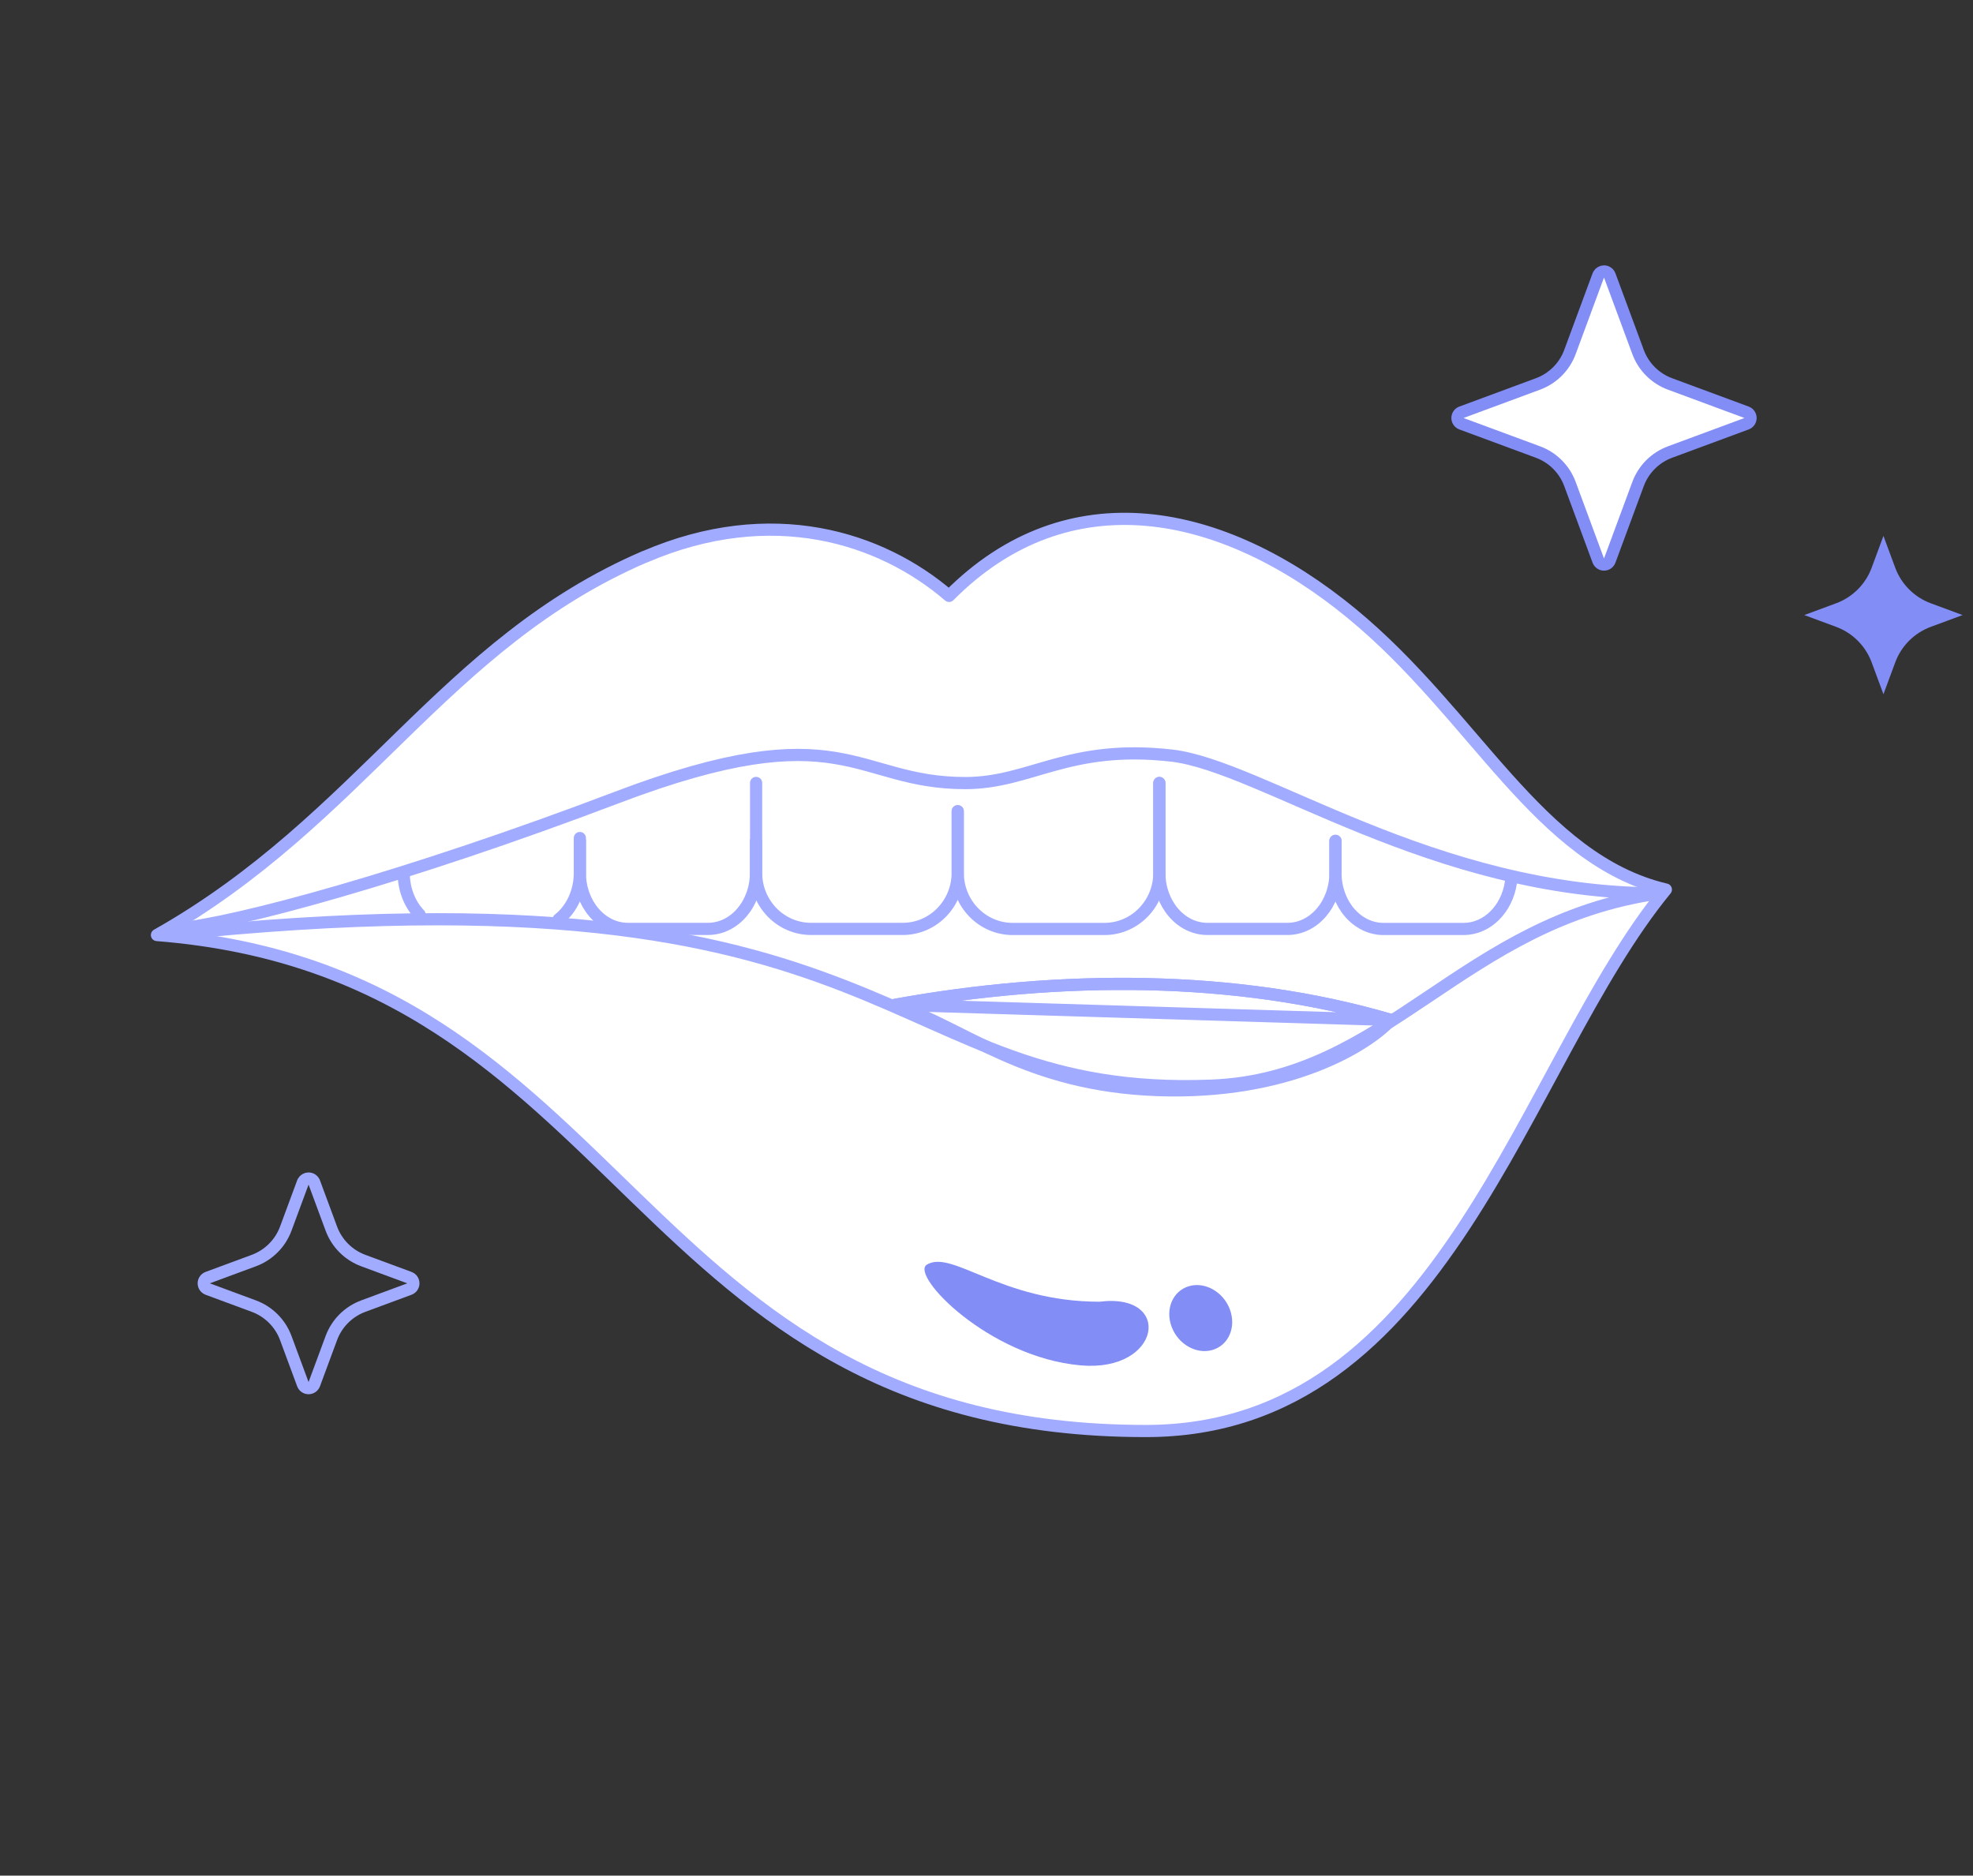 <svg width="162" height="154" viewBox="0 0 162 154" fill="none" xmlns="http://www.w3.org/2000/svg">
<rect x="0" y="0" width="162" height="154" fill="#333333" stroke="none"/>
<path d="M52.944 45.719C63.336 41.248 72.323 44.104 77.927 48.927C87.679 39.099 100.347 41.607 111.011 50.392C121.125 58.723 126.331 70.562 136.781 73.038C125.01 87.352 118.708 117.494 94.081 117.494C51.612 117.494 51.827 79.855 12.887 76.77C29.691 67.279 36.387 52.831 52.939 45.713L52.944 45.719Z" fill="white" stroke="#A1ABFF" stroke-linecap="round" stroke-linejoin="round"/>
<path d="M13.648 76.781C74.834 70.284 72.129 90.208 99.471 89.138C113.916 88.577 120.019 75.642 136.209 73.353" fill="white"/>
<path d="M13.648 76.781C74.834 70.284 72.129 90.208 99.471 89.138C113.916 88.577 120.019 75.642 136.209 73.353" stroke="#A1ABFF" stroke-linecap="round" stroke-linejoin="round"/>
<path d="M95.193 64.29V71.669C95.193 74.214 93.169 76.273 90.679 76.273H83.155C80.659 76.273 78.641 74.209 78.641 71.669V66.61" stroke="#A1ABFF" stroke-linecap="round" stroke-linejoin="round"/>
<path d="M109.653 69.038V71.664C109.653 74.209 107.886 76.268 105.71 76.268H99.136C96.954 76.268 95.193 74.204 95.193 71.664V64.284" stroke="#A1ABFF" stroke-linecap="round" stroke-linejoin="round"/>
<path d="M124.056 72.471C123.731 74.631 122.116 76.273 120.171 76.273H113.596C111.415 76.273 109.653 74.209 109.653 71.669V69.043" stroke="#A1ABFF" stroke-linecap="round" stroke-linejoin="round"/>
<path d="M62.073 69.038V71.663C62.073 74.209 60.306 76.267 58.13 76.267H51.555C49.374 76.267 47.612 74.204 47.612 71.663V68.808" stroke="#A1ABFF" stroke-linecap="round" stroke-linejoin="round"/>
<path d="M34.452 75.091C33.65 74.246 33.147 73.027 33.147 71.669" stroke="#A1ABFF" stroke-linecap="round" stroke-linejoin="round"/>
<path d="M47.612 69.038V71.664C47.612 73.252 46.92 74.658 45.872 75.481" stroke="#A1ABFF" stroke-linecap="round" stroke-linejoin="round"/>
<path d="M78.635 66.605V71.664C78.635 74.209 76.612 76.268 74.121 76.268H66.597C64.102 76.268 62.083 74.204 62.083 71.664V64.284" stroke="#A1ABFF" stroke-linecap="round" stroke-linejoin="round"/>
<path d="M136.209 73.353C117.638 73.353 103.561 62.878 96.2 62.038C87.674 61.071 84.665 64.295 79.249 64.295C70.094 64.295 69.334 58.381 50.648 65.477C33.398 72.032 19.263 75.84 14.392 76.267" stroke="#A1ABFF" stroke-linecap="round" stroke-linejoin="round"/>
<path d="M25.335 96.763C25.544 96.763 25.732 96.893 25.804 97.089L27.205 100.874C27.655 102.09 28.614 103.049 29.831 103.5L33.617 104.9C33.813 104.973 33.943 105.16 33.943 105.369C33.943 105.578 33.813 105.765 33.617 105.837L29.831 107.238C28.614 107.688 27.655 108.647 27.205 109.863L25.804 113.647C25.732 113.843 25.545 113.974 25.335 113.974C25.126 113.974 24.939 113.843 24.867 113.647L23.466 109.863C23.016 108.647 22.057 107.688 20.84 107.238L17.054 105.837C16.858 105.765 16.728 105.578 16.728 105.369C16.728 105.16 16.858 104.973 17.054 104.9L20.84 103.5C22.057 103.049 23.016 102.09 23.466 100.874L24.867 97.089L24.899 97.019C24.986 96.863 25.152 96.763 25.335 96.763Z" stroke="#A1ABFF" stroke-linejoin="round"/>
<path d="M73.5 82.5C86.964 80.061 101.5 80 114.209 83.743Z" stroke="#A1ABFF" stroke-linecap="round" stroke-linejoin="round"/>
<path d="M73.5 82.5C86.964 80.061 101.5 80 114.209 83.743C112.306 85.829 105.8 89.9 95 89.5C84.2 89.1 79.288 84.452 73.5 82.5Z" stroke="#A1ABFF" stroke-linecap="round" stroke-linejoin="round"/>
<path d="M90.281 106.878C82.176 106.878 78.172 102.558 76.097 103.839C74.713 104.693 81.162 111.438 88.738 112.105C95.347 112.687 96.347 106.111 90.281 106.878Z" fill="#828DF5"/>
<path d="M99.567 110.835C100.888 110.441 101.522 108.951 100.982 107.507C100.443 106.063 98.935 105.212 97.614 105.606C96.293 106 95.66 107.49 96.199 108.934C96.738 110.378 98.246 111.229 99.567 110.835Z" fill="#828DF5"/>
<path d="M131.703 22.286C131.912 22.286 132.099 22.416 132.172 22.612L134.498 28.899C134.948 30.116 135.908 31.074 137.124 31.524L143.41 33.851C143.606 33.923 143.736 34.111 143.736 34.32C143.736 34.529 143.606 34.717 143.41 34.789L137.124 37.115C135.908 37.565 134.948 38.525 134.498 39.741L132.172 46.027C132.099 46.224 131.912 46.353 131.703 46.353C131.494 46.353 131.306 46.224 131.233 46.027L128.907 39.741C128.457 38.525 127.499 37.565 126.282 37.115L119.995 34.789C119.799 34.716 119.669 34.529 119.669 34.32C119.669 34.111 119.799 33.923 119.995 33.851L126.282 31.524C127.498 31.074 128.457 30.116 128.907 28.899L131.233 22.612L131.267 22.542C131.354 22.386 131.52 22.286 131.703 22.286Z" fill="white" stroke="#828DF5" stroke-linejoin="round"/>
<path d="M154.647 44L155.614 46.612C156.114 47.966 157.181 49.033 158.535 49.533L161.147 50.5L158.535 51.467C157.181 51.967 156.114 53.034 155.614 54.388L154.647 57L153.68 54.388C153.18 53.034 152.113 51.967 150.759 51.467L148.147 50.5L150.759 49.533C152.113 49.033 153.18 47.966 153.68 46.612L154.647 44Z" fill="#828DF5"/>
</svg>
